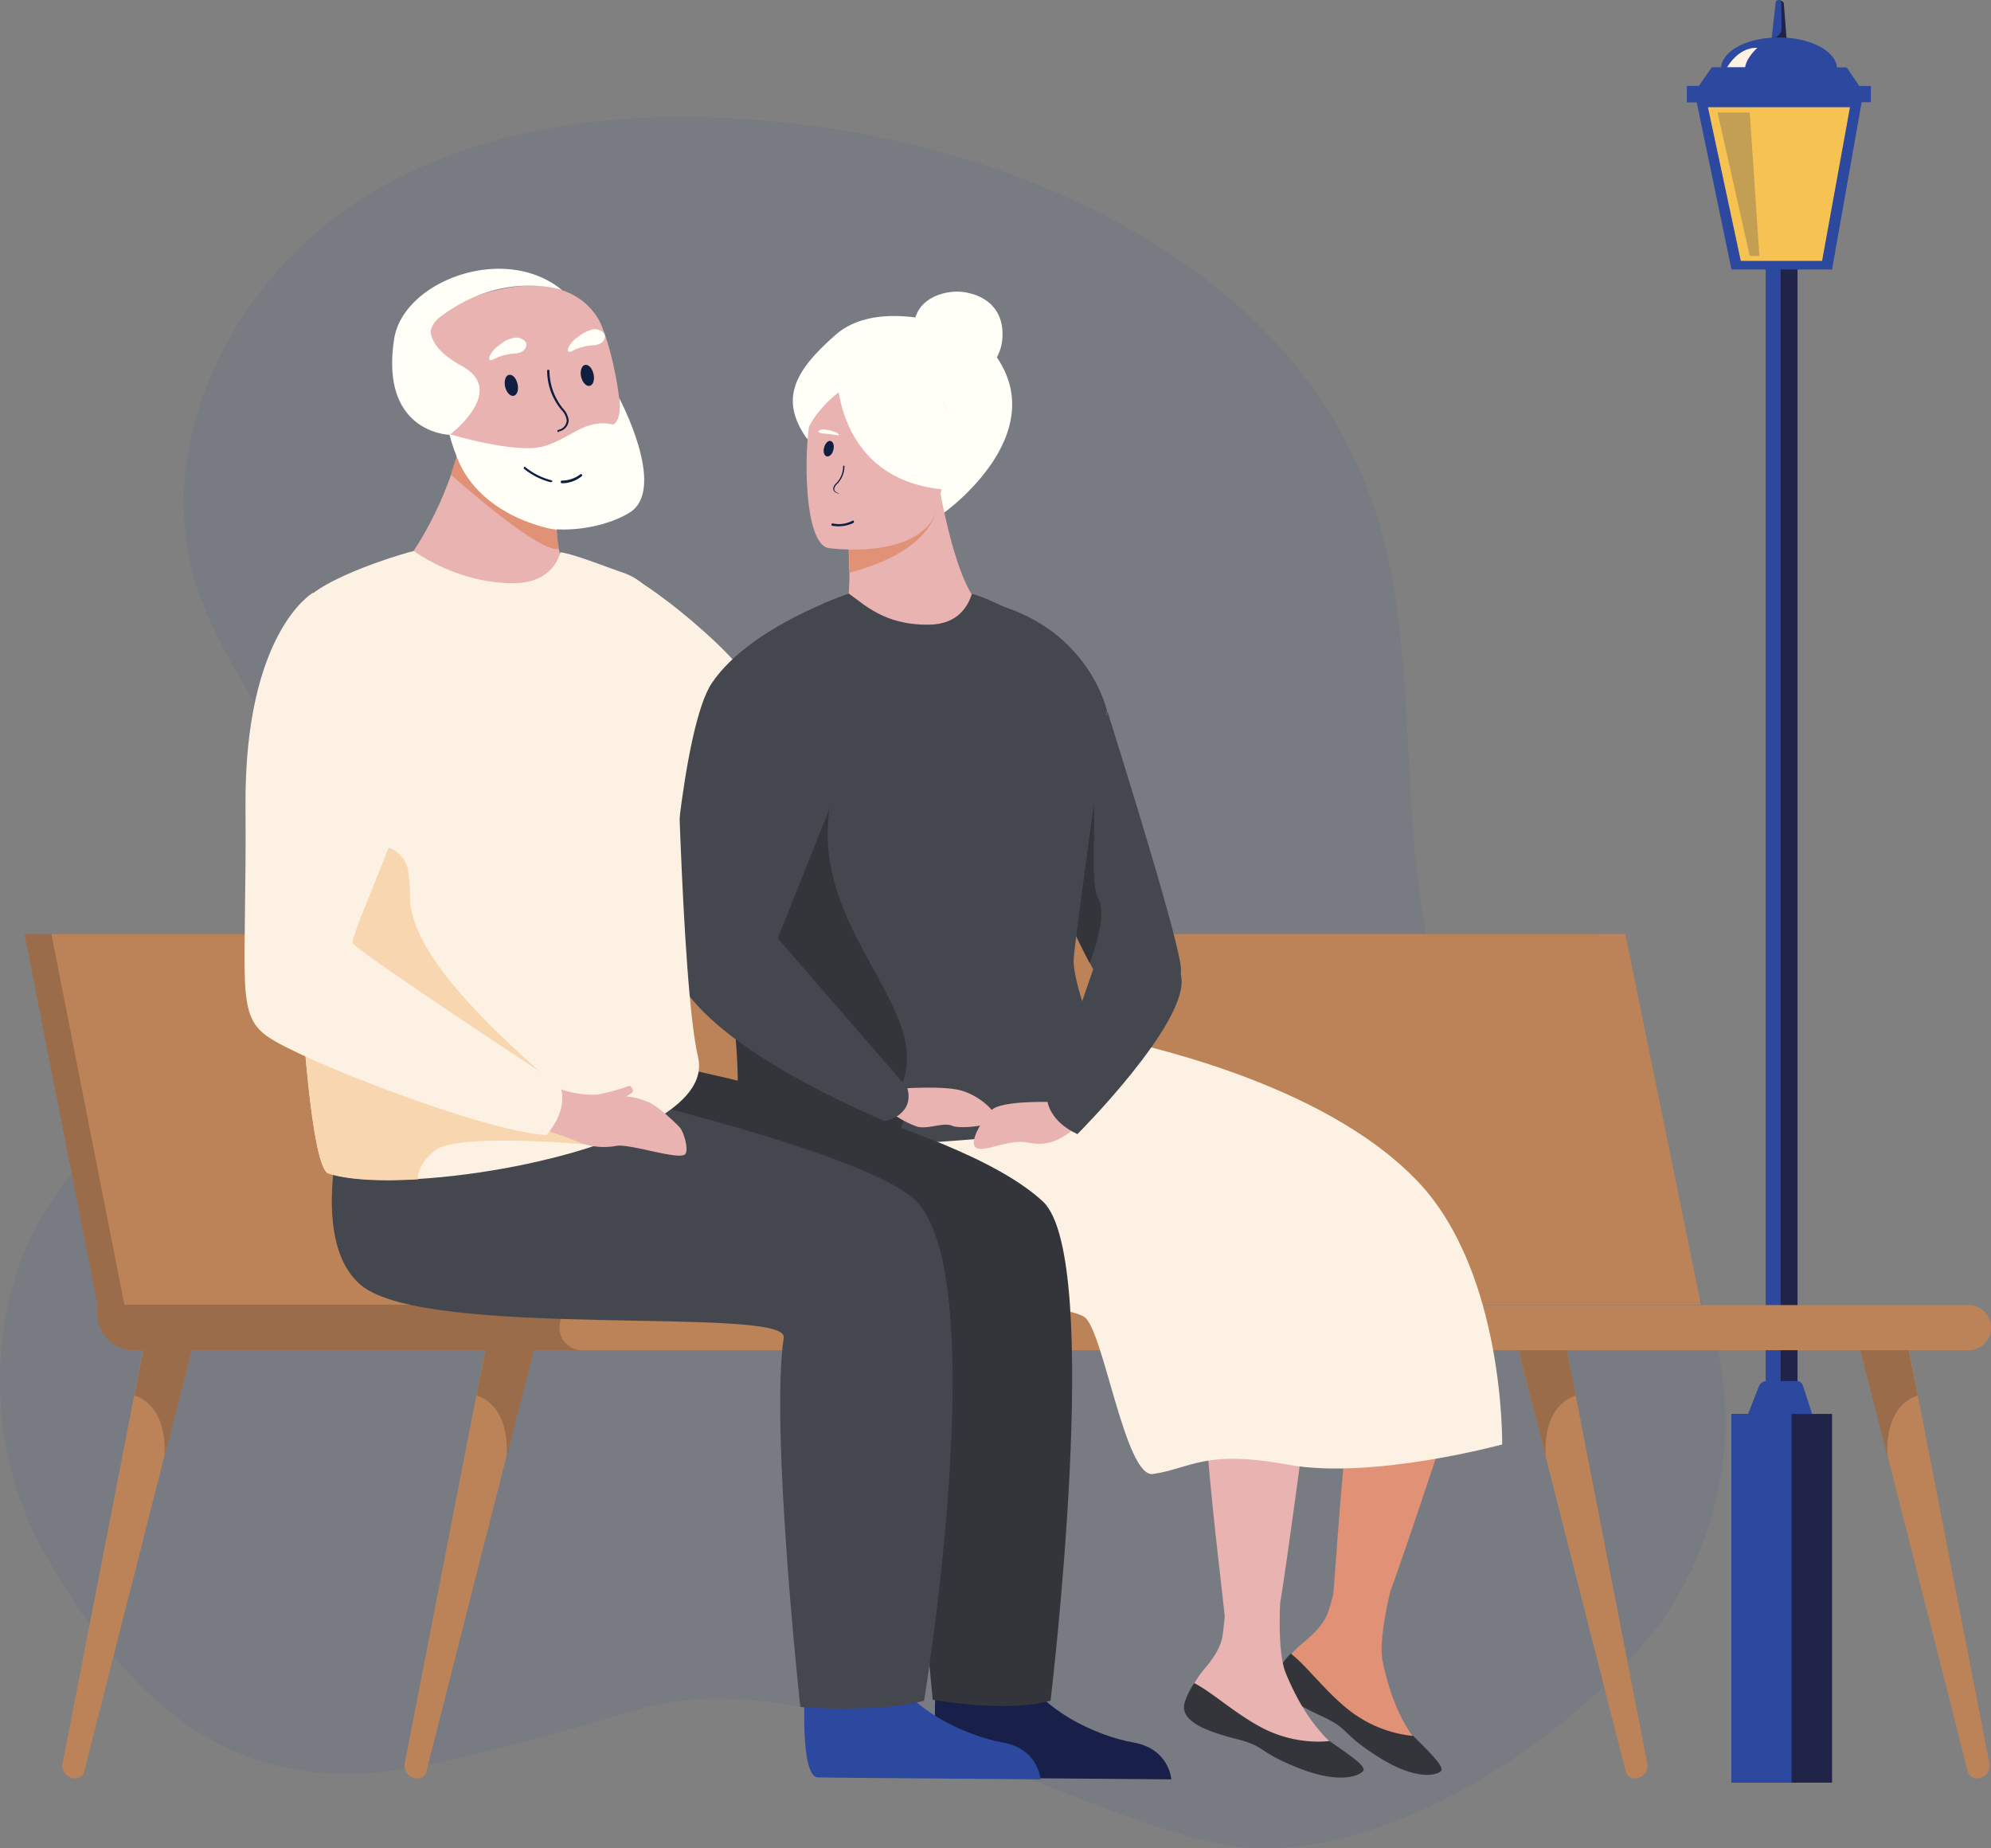 <svg xmlns="http://www.w3.org/2000/svg" width="600" height="556.875" viewBox="0 0 600 556.875">
  <rect x="0" y="0" width="600" height="556.875" fill="#808080" stroke="none"/>
  <g id="Senior2" transform="translate(0.084 0.1)">
    <path id="Tracé_8386" d="M191.505,515.112c57.8-17.5,140.5,37.7,183.7,41.4,39.6,3.4,90.4-26.8,119.8-61,29.5-34.2,34.9-90.4,4.6-123.9-13.2-14.6-31.5-23.6-45-38-43.1-45.9-20.7-121.3-40.6-180.9-22.9-68.8-99-106-171-115.1-45.8-5.8-94.8-2.5-133.8,22S44.7,134.1,59.6,177.8c13.3,39.3,56.1,75.1,40,113.4-11.3,26.8-45,34.4-67.7,52.5-35.6,28.3-41,84.4-18.6,124.1s49.9,68.4,95.4,66.5c21.2-1,62.5-13,82.8-19.2" transform="translate(0)" fill="#2846a6" opacity="0.08"/>
    <g id="Groupe_6450" data-name="Groupe 6450" transform="translate(7.3 -0.1)">
      <g id="Groupe_6438" data-name="Groupe 6438" transform="translate(501.014)">
        <path id="Tracé_10241" data-name="Tracé 10241" d="M538.5,14.3h-4.9l.1-.4L535.2.8a.961.961,0,0,1,.9-.8h.2a2.01,2.01,0,0,1,.8.4.975.975,0,0,1,.4.9Z" transform="translate(-508.3 0.1)" fill="#202448"/>
        <path id="Tracé_10242" data-name="Tracé 10242" d="M534,11.3h-.2L535,.7a.961.961,0,0,1,.9-.8h.2c.1.1.1.1.2.1a1.8,1.8,0,0,1,.4.9l.1,7.6A2.86,2.86,0,0,1,534,11.3Z" transform="translate(-508.3 0.1)" fill="#2c489f"/>
        <rect id="Rectangle_5551" data-name="Rectangle 5551" width="9.5" height="420.113" transform="translate(23.8 73)" fill="#202448"/>
        <rect id="Rectangle_5552" data-name="Rectangle 5552" width="4.4" height="420.113" transform="translate(23.8 73)" fill="#2c489f"/>
        <rect id="Rectangle_5553" data-name="Rectangle 5553" width="30.3" height="111.1" transform="translate(13.4 426.013)" fill="#202448"/>
        <rect id="Rectangle_5554" data-name="Rectangle 5554" width="18.1" height="111.1" transform="translate(13.4 426.013)" fill="#2c489f"/>
        <path id="Tracé_10243" data-name="Tracé 10243" d="M553.5,20.6c0,5.2-7.8,9.4-17.4,9.4a15.483,15.483,0,0,1-2.2-.1c-8.6-.6-15.3-4.5-15.3-9.3s6.6-8.8,15.3-9.3a15.483,15.483,0,0,1,2.2-.1C545.7,11.2,553.5,15.5,553.5,20.6Z" transform="translate(-508.3 0.1)" fill="#2c489f"/>
        <path id="Tracé_10244" data-name="Tracé 10244" d="M544.5,20.6c0,4.2-4.3,7.8-10.6,9.3-8.6-.6-15.3-4.5-15.3-9.3s6.6-8.8,15.3-9.3C540.1,12.8,544.5,16.5,544.5,20.6Z" transform="translate(-508.3 0.1)" fill="#2c489f"/>
        <path id="Tracé_10245" data-name="Tracé 10245" d="M552,81.1H521.7L511,29.7h50.1Z" transform="translate(-508.3 0.1)" fill="#2c489f"/>
        <rect id="Rectangle_5555" data-name="Rectangle 5555" width="55.4" height="4.9" transform="translate(0 25.9)" fill="#2c489f"/>
        <rect id="Rectangle_5556" data-name="Rectangle 5556" width="34.8" height="4.9" transform="translate(0 25.9)" fill="#2c489f"/>
        <path id="Tracé_10246" data-name="Tracé 10246" d="M526.7,425.9H546l-2.8-8.6a1.922,1.922,0,0,0-1.8-1.3h-9.1a2.526,2.526,0,0,0-2.3,1.5Z" transform="translate(-508.3 0.11)" fill="#2c489f"/>
        <path id="Tracé_10247" data-name="Tracé 10247" d="M514.6,32.2h42.8L549,78.5H524.5Z" transform="translate(-508.3 0.1)" fill="#f6c352"/>
        <path id="Tracé_10248" data-name="Tracé 10248" d="M519.8,21.2s3.3-7.1,9.7-6.9c0,0-4.1,3.6-3.7,6.9C526.1,24.4,519.8,21.2,519.8,21.2Z" transform="translate(-508.3 0.1)" fill="#fcf1e3"/>
        <path id="Tracé_10249" data-name="Tracé 10249" d="M560.2,25.8H511.9l3.9-5.6h40.6Z" transform="translate(-508.3 0.1)" fill="#2c489f"/>
        <path id="Tracé_10250" data-name="Tracé 10250" d="M548.3,25.8H511.9l3.9-5.6h28.8Z" transform="translate(-508.3 0.1)" fill="#2c489f"/>
        <path id="Tracé_10251" data-name="Tracé 10251" d="M517.5,33.8h9.7L530.1,77h-2.9Z" transform="translate(-508.3 0.1)" fill="#af9156" opacity="0.7"/>
      </g>
      <g id="Groupe_6443" data-name="Groupe 6443" transform="translate(0 281.413)">
        <path id="Tracé_10252" data-name="Tracé 10252" d="M504.4,393H29.3L7.3,281.3H481.6Z" transform="translate(-7.3 -281.3)" fill="#9a6c4a"/>
        <path id="Tracé_10253" data-name="Tracé 10253" d="M512.514,393H37.4l-22-111.7H489.713Z" transform="translate(-7.3 -281.3)" fill="#bc8358"/>
        <path id="Tracé_10254" data-name="Tracé 10254" d="M185.1,406.7H40.2a11.032,11.032,0,0,1-11-11V393H185l.1,13.7Z" transform="translate(-7.3 -281.3)" fill="#9a6c4a"/>
        <path id="Tracé_10255" data-name="Tracé 10255" d="M593.2,406.7H175.3a6.807,6.807,0,0,1-6.8-6.8h0a6.807,6.807,0,0,1,6.8-6.8H593.1a6.807,6.807,0,0,1,6.8,6.8h0A6.722,6.722,0,0,1,593.2,406.7Z" transform="translate(-7.286 -281.3)" fill="#bc8358"/>
        <g id="Groupe_6439" data-name="Groupe 6439" transform="translate(11.416 125.4)">
          <path id="Tracé_10256" data-name="Tracé 10256" d="M57.6,406.7l-8.2,32v.1L25.3,533.6a2.685,2.685,0,0,1-2.7,2.1,3.809,3.809,0,0,1-3.8-4.6L40.3,420.6,43,406.9l14.6-.2Z" transform="translate(-18.716 -406.7)" fill="#bc8358"/>
        </g>
        <path id="Tracé_10257" data-name="Tracé 10257" d="M49.5,438.7c.8-16.4-9.1-18.3-9.1-18.3l2.7-13.7H57.7Z" transform="translate(-7.3 -281.3)" fill="#9a6c4a"/>
        <g id="Groupe_6440" data-name="Groupe 6440" transform="translate(114.519 125.4)">
          <path id="Tracé_10258" data-name="Tracé 10258" d="M160.7,406.7l-8.2,32v.1l-24.1,94.8a2.685,2.685,0,0,1-2.7,2.1,3.809,3.809,0,0,1-3.8-4.6l21.5-110.5,2.7-13.7,14.6-.2Z" transform="translate(-121.816 -406.7)" fill="#bc8358"/>
        </g>
        <path id="Tracé_10259" data-name="Tracé 10259" d="M152.6,438.7c.8-16.4-9.1-18.3-9.1-18.3l2.7-13.7h14.6Z" transform="translate(-7.297 -281.3)" fill="#9a6c4a"/>
        <g id="Groupe_6441" data-name="Groupe 6441" transform="translate(553.314 125.4)">
          <path id="Tracé_10260" data-name="Tracé 10260" d="M560.6,406.7l8.2,32v.1l24.1,94.8a2.685,2.685,0,0,0,2.7,2.1,3.809,3.809,0,0,0,3.8-4.6L577.9,420.6l-2.7-13.7-14.6-.2Z" transform="translate(-560.6 -406.7)" fill="#bc8358"/>
        </g>
        <path id="Tracé_10261" data-name="Tracé 10261" d="M568.7,438.7c-.8-16.4,9.1-18.3,9.1-18.3l-2.7-13.7H560.5Z" transform="translate(-7.286 -281.3)" fill="#9a6c4a"/>
        <g id="Groupe_6442" data-name="Groupe 6442" transform="translate(450.211 125.4)">
          <path id="Tracé_10262" data-name="Tracé 10262" d="M457.5,406.7l8.2,32v.1l24.1,94.8a2.685,2.685,0,0,0,2.7,2.1,3.809,3.809,0,0,0,3.8-4.6L474.8,420.6l-2.7-13.7-14.6-.2Z" transform="translate(-457.5 -406.7)" fill="#bc8358"/>
        </g>
        <path id="Tracé_10263" data-name="Tracé 10263" d="M465.7,438.7c-.8-16.4,9.1-18.3,9.1-18.3l-2.7-13.7H457.5Z" transform="translate(-7.289 -281.3)" fill="#9a6c4a"/>
      </g>
      <g id="Groupe_6449" data-name="Groupe 6449" transform="translate(66.296 80.981)">
        <path id="Tracé_10264" data-name="Tracé 10264" d="M334.7,299.5c-1.6-1.2-3.9-4.7-6.3-9.4a245.082,245.082,0,0,1-12.9-29.2c-1.4-3.8-2-6.3-1.7-6.5a45.069,45.069,0,0,0,3.6-5.9c2-3.6,4.5-8.4,6.9-13.3,4.8-9.6,9.5-19.5,9.3-21.1,1.2,3.8,21.7,68.7,22.2,77.6C356.2,301,340.8,304.1,334.7,299.5Z" transform="translate(-73.596 -80.868)" fill="#44474e"/>
        <path id="Tracé_10265" data-name="Tracé 10265" d="M328.3,290.1h0a246.632,246.632,0,0,1-13-29.2c.5-4.1,1.2-8.5,1.9-12.4,1.5-8,3.5-14.4,5.9-13.8.4.1,3.9-.2,4.2.1,4.9,3.8,0,29,3.7,36.1C333.8,276.2,328.3,290.1,328.3,290.1Z" transform="translate(-73.596 -80.868)" fill="#33353a"/>
        <path id="Tracé_10266" data-name="Tracé 10266" d="M333.5,214.2a.31.31,0,0,1-.1-.2A.349.349,0,0,1,333.5,214.2Z" transform="translate(-73.596 -80.868)" fill="#f9ddbf"/>
        <path id="Tracé_10267" data-name="Tracé 10267" d="M191.3,174.3s10.2,5.9,24.2,19c12.7,11.9,31.9,38.4,40.3,43.8,8.5,5.4,53.7,9.2,53.7,9.2v10s-40.7,13.4-67.6,8.1S192,238.7,192,238.7Z" transform="translate(-73.596 -80.868)" fill="#fcf1e3"/>
        <g id="Groupe_6444" data-name="Groupe 6444" transform="translate(310.923 328.832)">
          <path id="Tracé_10268" data-name="Tracé 10268" d="M400.2,485.4c.5-1.4,1-3.2,1.5-5.1,1-11.3,3.5-53.9,7.3-70.6,13,8.4,29,.6,33.2.6-5.3,16.2-19.8,59.9-23.3,69-1.4,6.1-3.4,16-2.3,21.2,1.7,8.2,4.4,15.9,9,22.5.5.8-19.2-2.3-27.2-7.7s-14.2-10.7-10.6-15.5a27.471,27.471,0,0,1,4.4-4.6C395.2,492.7,398.9,489.5,400.2,485.4Z" transform="translate(-384.519 -409.7)" fill="#e09176"/>
          <path id="Tracé_10269" data-name="Tracé 10269" d="M398.3,517c8.8,4.1,5.3,4.8,16.6,12,11.3,7.3,17.6,5.9,19.2,4.6,1.4-1.2-3.4-5.8-8.4-10.8l-.2.1a37.376,37.376,0,0,1-18.6-7.4c-7.2-5.5-13-13.5-18-17.4a23.559,23.559,0,0,0-3.8,5C382.4,508.4,389.5,513,398.3,517Z" transform="translate(-384.519 -409.7)" fill="#33353a"/>
        </g>
        <g id="Groupe_6445" data-name="Groupe 6445" transform="translate(283.12 329.832)">
          <path id="Tracé_10270" data-name="Tracé 10270" d="M368.4,492.3c.2-1.5.4-3.3.6-5.3-1.1-11.3-6.6-53.6-6-70.7,14.4,5.8,28.6-4.8,32.7-5.6-2.2,16.9-8.3,62.5-10,72.1-.3,6.2-.3,16.4,1.7,21.2,3.2,7.8,7.3,14.8,13,20.4.7.6-19.3,1.3-28.1-2.5-8.9-3.8-16-7.8-13.3-13.2a27.331,27.331,0,0,1,3.4-5.4C364.8,500.5,367.9,496.6,368.4,492.3Z" transform="translate(-356.716 -410.7)" fill="#e8b3b1"/>
          <path id="Tracé_10271" data-name="Tracé 10271" d="M372.4,523.8c9.4,2.4,6.1,3.7,18.6,8.7s18.4,2.5,19.7,1c1.2-1.4-4.4-5-10.2-9.1l-.1.1a36.8,36.8,0,0,1-19.7-3.8c-8.1-4.1-15.4-10.9-20.9-13.7a24.447,24.447,0,0,0-2.8,5.6C355.1,518.3,363,521.4,372.4,523.8Z" transform="translate(-356.716 -410.7)" fill="#33353a"/>
        </g>
        <path id="Tracé_10272" data-name="Tracé 10272" d="M312.1,325.7s12.3-16,20.7-13.7c8.5,2.3,65.3,13.2,94.5,44,26.1,27.6,25.3,79.1,25.3,79.1s-39.2,10.7-64.5,6.1-28.9,1-40.7,2.8c-8.4,1.3-15-43.5-20.7-47.3-9-6-79.1-4.6-80.6-35.3S312.1,325.7,312.1,325.7Z" transform="translate(-73.596 -80.868)" fill="#fcf1e3"/>
        <path id="Tracé_10273" data-name="Tracé 10273" d="M301.9,102.6c.9-7.4-2.8-13.1-10.9-14.6-5.9-1.1-14.6,1.6-15.5,9s4.1,16.5,11.5,17.4A13.428,13.428,0,0,0,301.9,102.6Z" transform="translate(-73.596 -80.868)" fill="#fffff8"/>
        <path id="Tracé_10274" data-name="Tracé 10274" d="M284.5,154.3s35.2-25.1,13.2-50.1a19.378,19.378,0,0,0-7.9-5.3c-8.4-2.9-27.2-7.7-38.1,1.9-11.7,10.3-16.8,18.6-9.4,30.1C249.8,142.5,284.5,154.3,284.5,154.3Z" transform="translate(-73.596 -80.868)" fill="#fffff8"/>
        <path id="Tracé_10275" data-name="Tracé 10275" d="M255.7,150.8s-.1,4.8-.1,11.3c.1,3.2.1,6.7.3,10.4.1,2.6-.3,5-.1,7.6l7.3,38.2,30.3-38.5s-5.4-5.6-10.5-33.5a1.75,1.75,0,0,1-.1-.5Z" transform="translate(-73.596 -80.868)" fill="#e8b3b1"/>
        <path id="Tracé_10276" data-name="Tracé 10276" d="M334.2,321.5c2,3.7-8.3,13-13.4,15.8-6.6,3.4-6.9,4.7-46.7,7.2-4.3.3-8.4.5-12.1.7-25.6,1.4-39.5,1.4-39.5,1.4s19.5-28.9,11.6-100.1c-1-9.2,2.5-24.2,7.8-31.8,5.5-8,5.8-17.8,7.2-27.3.4-2.7-1.7-3.1-1-5.7,0,0,6.9-2.8,7.7-2.9,4.5,3.1,10.6,9.5,24.1,9.3,9.1-.1,11.9-6.1,12.9-9.3,3.6.9,7.5,3.1,10.5,4.2,25.4,8.8,30.2,31,30.2,31s-9.2,65.3-10,74.5C322.9,294.6,329.4,312.7,334.2,321.5Z" transform="translate(-73.596 -80.868)" fill="#44474e"/>
        <path id="Tracé_10277" data-name="Tracé 10277" d="M255.7,162c.1,3.2.1,6.7.3,10.4,29.2-7.7,27.3-23.3,26.9-26.2a1.75,1.75,0,0,1-.1-.5S267.4,154.3,255.7,162Z" transform="translate(-73.596 -80.868)" fill="#e09176"/>
        <g id="Groupe_6446" data-name="Groupe 6446" transform="translate(169.381 32.494)">
          <path id="Tracé_10278" data-name="Tracé 10278" d="M249.5,165s31.2,4.6,33.7-14.9c2.6-19.4,8.3-32-11.5-35.7s-24.6,3.2-27,9.5C242.2,130.2,241.4,163.3,249.5,165Z" transform="translate(-242.977 -113.362)" fill="#e8b3b1"/>
        </g>
        <path id="Tracé_10279" data-name="Tracé 10279" d="M252,109.4s-2.3,37.4,36.3,38.2C288.2,147.6,293,97.8,252,109.4Z" transform="translate(-73.596 -80.868)" fill="#fffff8"/>
        <path id="Tracé_10280" data-name="Tracé 10280" d="M260,113.4s-12.1,5.6-16.9,16.3C243.1,129.7,232.6,110.7,260,113.4Z" transform="translate(-73.596 -80.868)" fill="#fffff8"/>
        <path id="Tracé_10281" data-name="Tracé 10281" d="M271.4,327.4c10.2,32.8-50.6,19.6-50.6,19.6s2.7-11.7.8-34.5c-.8-9.3-11.1-22-8.9-33.9,2.3-12.5,29.9-21.3,37.4-36.1C243.5,280,282,304.1,271.4,327.4Z" transform="translate(-73.596 -80.868)" fill="#33353a"/>
        <path id="Tracé_10282" data-name="Tracé 10282" d="M270.9,327.9s13.6-1,18.8.6c5.2,1.5,9.8,5.7,10.4,8.1.6,2.3-10.6,3.6-13.2,2.5-2.7-1.2-7.5,1.2-10.7.2a28.337,28.337,0,0,1-6.9-3.6Z" transform="translate(-73.596 -80.868)" fill="#e8b3b1"/>
        <path id="Tracé_10283" data-name="Tracé 10283" d="M255.7,178.8s-29.6,9.7-41.2,26.8c-9,13.1-13.6,72.9-12.5,82.6,1.1,9.2,13,27,64.3,49.4.8.3,9.4-2.1,7-10l-39-45L258,223.3S275.1,197.6,255.7,178.8Z" transform="translate(-73.596 -80.868)" fill="#44474e"/>
        <g id="Groupe_6448" data-name="Groupe 6448">
          <path id="Tracé_10284" data-name="Tracé 10284" d="M282.1,503.8s-2.3,31.1,3.6,31.6c.8.1,29.8.3,29.8.3l37.4.3s-.6-9.2-11.4-11.1-28.9-9.7-35.3-24.1C299.4,485.6,282.1,503.8,282.1,503.8Z" transform="translate(-73.596 -80.868)" fill="#181f48"/>
          <path id="Tracé_10285" data-name="Tracé 10285" d="M142.9,332.2S130,372.8,147,387.1c19.8,16.6,129,6.1,127.4,15.8C271.8,419.4,281,512,281,512s21.8,4.1,35.5.3c0,0,16.1-133.2-2.3-150.4-26.9-25-117.5-42-117.5-42Z" transform="translate(-73.596 -80.868)" fill="#33353a"/>
          <path id="Tracé_10286" data-name="Tracé 10286" d="M242.7,503.8s-2.3,31.1,3.6,31.6c.8.1,29.8.3,29.8.3l37.4.3s-.6-9.2-11.4-11.1c-10.8-2-28.9-9.7-35.3-24.1C260.1,485.6,242.7,503.8,242.7,503.8Z" transform="translate(-73.596 -80.868)" fill="#2c489f"/>
          <path id="Tracé_10287" data-name="Tracé 10287" d="M104.6,332.2s-12.9,40.6,4.1,54.9c19.8,16.6,128.9,6.1,127.4,15.8-4.1,27.9,5,111.3,5,111.3s23.4,1.9,37.3-1.9c0,0,20.8-126.4-2.3-150.4-15-15.5-107.3-35.9-107.3-35.9Z" transform="translate(-73.596 -80.868)" fill="#44474e"/>
          <path id="Tracé_10288" data-name="Tracé 10288" d="M173.5,134.7s-8.7,17.4-4.8,32.2l-11.2,39.7L124,166.7s13-18.1,16-40.9Z" transform="translate(-73.596 -80.868)" fill="#e8b3b1"/>
          <path id="Tracé_10289" data-name="Tracé 10289" d="M126,355.1c-11.4.7-21.1.2-27.1-1.7-4.5-1.4-7.9-38.2-9.5-77.3-1.9-43.4-1.7-89.7,1.4-94.1,5.8-8.4,33-16,33.8-16.1,4.7,3.3,16.3,9.9,30.5,9.7,9.6-.2,12.7-5.9,13.7-9.3,4,.4,15.6,5.1,18.8,6.1,16.3,5.4,15.9,30.5,15.9,30.5s1.6,93.6,6.8,115.6C215,338.7,162.4,352.9,126,355.1Z" transform="translate(-73.596 -80.868)" fill="#fcf1e3"/>
          <g id="Groupe_6447" data-name="Groupe 6447" transform="translate(44.5)">
            <path id="Tracé_10290" data-name="Tracé 10290" d="M179.7,144.5s-37.4,11.1-43.7-11.4-20.3-35,7.5-44.1c22.8-7.5,32.9.3,36.9,7.3C184.3,103.3,193.4,139.8,179.7,144.5Z" transform="translate(-118.096 -80.868)" fill="#e8b3b1"/>
            <path id="Tracé_10291" data-name="Tracé 10291" d="M186.5,119.8s14.6,27.3,3.2,34.5-45.4,12.2-54.3-23.6c0,0,19.9,6,28.2,3.7s12.4-8.5,21-6.6C184.6,127.9,187.4,127,186.5,119.8Z" transform="translate(-118.096 -80.868)" fill="#fffff8"/>
            <path id="Tracé_10292" data-name="Tracé 10292" d="M129.7,100c.1-2.5,2.6-4.4,2.6-4.4,18.9-14.6,37-8.3,37-8.3C151.9,73,121.4,84.6,118.7,102c-4.4,28.4,16.7,28.9,16.7,28.9s17.7-13.2,3.6-20.8c-4.6-2.5-7.3-5.1-8.5-7.6h0A9.02,9.02,0,0,1,129.7,100Z" transform="translate(-118.096 -80.868)" fill="#fffff8"/>
          </g>
          <path id="Tracé_10293" data-name="Tracé 10293" d="M168.7,328.1l7.6,16.6s-38.1-3.5-45.1,1.7c-3.2,2.4-5.8,6.2-5.2,8.8-11.4.7-21.1.2-27.1-1.7-4.5-1.4-7.9-38.2-9.5-77.3l5.4-7.6L108,257a9.088,9.088,0,0,1,15,5.7,63.262,63.262,0,0,1,.5,7.6C123.5,289,154.2,315.4,168.7,328.1Z" transform="translate(-73.596 -80.868)" fill="#f8d7b0"/>
          <path id="Tracé_10294" data-name="Tracé 10294" d="M167.4,327.5a28.934,28.934,0,0,0,10.4,2.2c10.2.3,13.6.4,18,2.5,2.5,1.2,6.7,5,8.9,7.3,1.4,1.5,3,7.5,1.5,8.3-2.7,1.5-17.1-3.6-20.9-2.6a20.5,20.5,0,0,1-11.5-1.4c-3.4-1.5-9.6-3.4-9.6-3.4Z" transform="translate(-73.596 -80.868)" fill="#e8b3b1"/>
          <path id="Tracé_10295" data-name="Tracé 10295" d="M178.7,330s7.7-1.6,10.9-3c0,0,1.8,1.2.7,2.2a19,19,0,0,1-4.2,2.2Z" transform="translate(-73.596 -80.868)" fill="#e8b3b1"/>
          <path id="Tracé_10296" data-name="Tracé 10296" d="M94.2,178.5S73.5,190.4,73.9,243s-3.1,62.2,6.5,69.1,64.2,28.4,84.1,29.8c0,0,7.2-7.3,4.1-15.2,0,0-61.6-40.4-62.4-42.7s18.7-44.4,20.6-58.2C128.8,211.9,94.2,178.5,94.2,178.5Z" transform="translate(-73.596 -80.868)" fill="#fcf1e3"/>
        </g>
        <path id="Tracé_10297" data-name="Tracé 10297" d="M316,331.9s-14.4-.4-17.2,2.4-6.9,9.5-4.9,11.3c2.1,1.8,10.2-2.6,15.4-1.5,5.1,1,8.5.3,13.3-3.3C327.5,337.1,316,331.9,316,331.9Z" transform="translate(-73.596 -80.868)" fill="#e8b3b1"/>
        <path id="Tracé_10298" data-name="Tracé 10298" d="M335.2,275l-19.6,56.8s.6,5.9,9,9.8c0,0,33.6-33.6,31.3-47.4S335.2,275,335.2,275Z" transform="translate(-73.596 -80.868)" fill="#44474e"/>
      </g>
    </g>
    <path id="Tracé_6209" d="M165.9,145.2h0a20.8,20.8,0,0,1-8-4c-.2-.1-.2-.3-.1-.5a.247.247,0,0,1,.4-.1.1.1,0,0,1,.1.1,20.479,20.479,0,0,0,7.8,3.9.536.536,0,0,1,.3.4c-.2,0-.4.2-.5.2" transform="translate(0.004 0.003)" fill="#101e42"/>
    <path id="Tracé_6210" d="M169.2,145.5c-.2,0-.3-.2-.3-.4s.1-.4.3-.4a9.229,9.229,0,0,0,5.6-1.9.3.3,0,0,1,.4,0,.1.1,0,0,0,.1.1c.1.2.1.4-.1.5a9.34,9.34,0,0,1-6,2.1Z" transform="translate(0.004 0.003)" fill="#101e42"/>
    <path id="Tracé_6211" d="M168.2,130.1a.265.265,0,0,1-.3-.3c-.1-.2.1-.3.3-.4a3.046,3.046,0,0,0,2.5-2.8,5.57,5.57,0,0,0-1.7-3.3,1.38,1.38,0,0,0-.3-.4,18.443,18.443,0,0,1-3.9-11.3.265.265,0,0,1,.3-.3.52.52,0,0,1,.4.2v.1a18.151,18.151,0,0,0,3.7,10.9,1.38,1.38,0,0,0,.3.4,6.513,6.513,0,0,1,1.8,3.6,3.593,3.593,0,0,1-3,3.4c0,.2,0,.2-.1.2" transform="translate(0.004 0.003)" fill="#101e42"/>
    <path id="Tracé_6212" d="M152.2,116.7c.5,1.7,1.7,2.8,2.7,2.4s1.4-2.1.9-3.8c-.5-1.8-1.7-2.8-2.7-2.4-.9.3-1.4,2-.9,3.8" transform="translate(0.004 0.003)" fill="#101e42"/>
    <path id="Tracé_6213" d="M175.1,113.7c.5,1.7,1.7,2.8,2.7,2.4s1.4-2.1.9-3.8c-.5-1.8-1.7-2.8-2.7-2.4-.9.4-1.4,2.1-.9,3.8" transform="translate(0.004 0.003)" fill="#101e42"/>
    <path id="Tracé_6214" d="M177.7,99.4a3.694,3.694,0,0,1,4.1.8,1.234,1.234,0,0,1,.4.8,2.232,2.232,0,0,1-.3,1.4c-.9,1.4-2.6,1.5-4.1,1.6a18.9,18.9,0,0,0-4.1,1c-.7.3-3.1,1.9-2.6-.1a7.393,7.393,0,0,1,2.9-3.4,12.257,12.257,0,0,1,3.7-2.1" transform="translate(0.004)" fill="#fffff8"/>
    <path id="Tracé_6215" d="M154,101.9a3.694,3.694,0,0,1,4.1.8,1.234,1.234,0,0,1,.4.8,2.232,2.232,0,0,1-.3,1.4c-.9,1.4-2.6,1.5-4.1,1.6a18.9,18.9,0,0,0-4.1,1c-.7.3-3.1,1.9-2.6-.1a7.393,7.393,0,0,1,2.9-3.4,8.523,8.523,0,0,1,3.7-2.1" transform="translate(0.003)" fill="#fffff8"/>
    <path id="Tracé_6211_00000081643228101194507380000016787579378745300869_" d="M252.6,148.6h0c-1-.2-1.6-.8-1.6-1.5a2.6,2.6,0,0,1,.9-1.6l.2-.2a7.4,7.4,0,0,0,1.9-4.9v-.1c0-.1.1-.1.2-.1a.215.215,0,0,1,.2.2,7.822,7.822,0,0,1-2,5.1l-.2.2a2.653,2.653,0,0,0-.9,1.5c0,.6.6,1.1,1.3,1.3.1,0,.2.1.1.2,0-.1,0-.1-.1-.1" transform="translate(0.006 0.003)" fill="#101e42"/>
    <path id="Tracé_6213_00000100365563512957715300000002308818878330163596_" d="M251,135.6c.4-1.3.1-2.5-.7-2.8-.7-.3-1.6.5-2,1.8s-.1,2.5.7,2.8c.8.2,1.7-.6,2-1.8" transform="translate(0.006 0.003)" fill="#101e42"/>
    <path id="Tracé_6214_00000040545204457085700720000018096122346815348641_" d="M249,129.4a10.806,10.806,0,0,1,2.1.5,3.072,3.072,0,0,1,1.6.9c.3.5-1.1.1-1.4.1a16.008,16.008,0,0,0-2.3-.3,6.653,6.653,0,0,1-2.2-.4.4.4,0,0,1-.2-.4c.1-.1.1-.2.2-.2a3.241,3.241,0,0,1,2.2-.2" transform="translate(0.006 0.003)" fill="#fffff8"/>
    <path id="Tracé_6210_00000067198809219112623360000004598308472413096623_" d="M250.7,158.3c-.2-.1-.3-.2-.2-.4,0-.2.2-.3.4-.3a8.621,8.621,0,0,0,5.9-.8c.2-.1.3-.1.4.1v.1a.365.365,0,0,1-.2.5,10.567,10.567,0,0,1-6.3.8Z" transform="translate(0.006 0.004)" fill="#101e42"/>
    <path id="Tracé_10299" data-name="Tracé 10299" d="M137.5,137.6l-1.7,5.3s26.1,23.5,32.4,22.4l-.6-5.7C167.7,159.5,145.1,156.6,137.5,137.6Z" transform="translate(0.003 0.003)" fill="#e09176"/>
  </g>
</svg>
